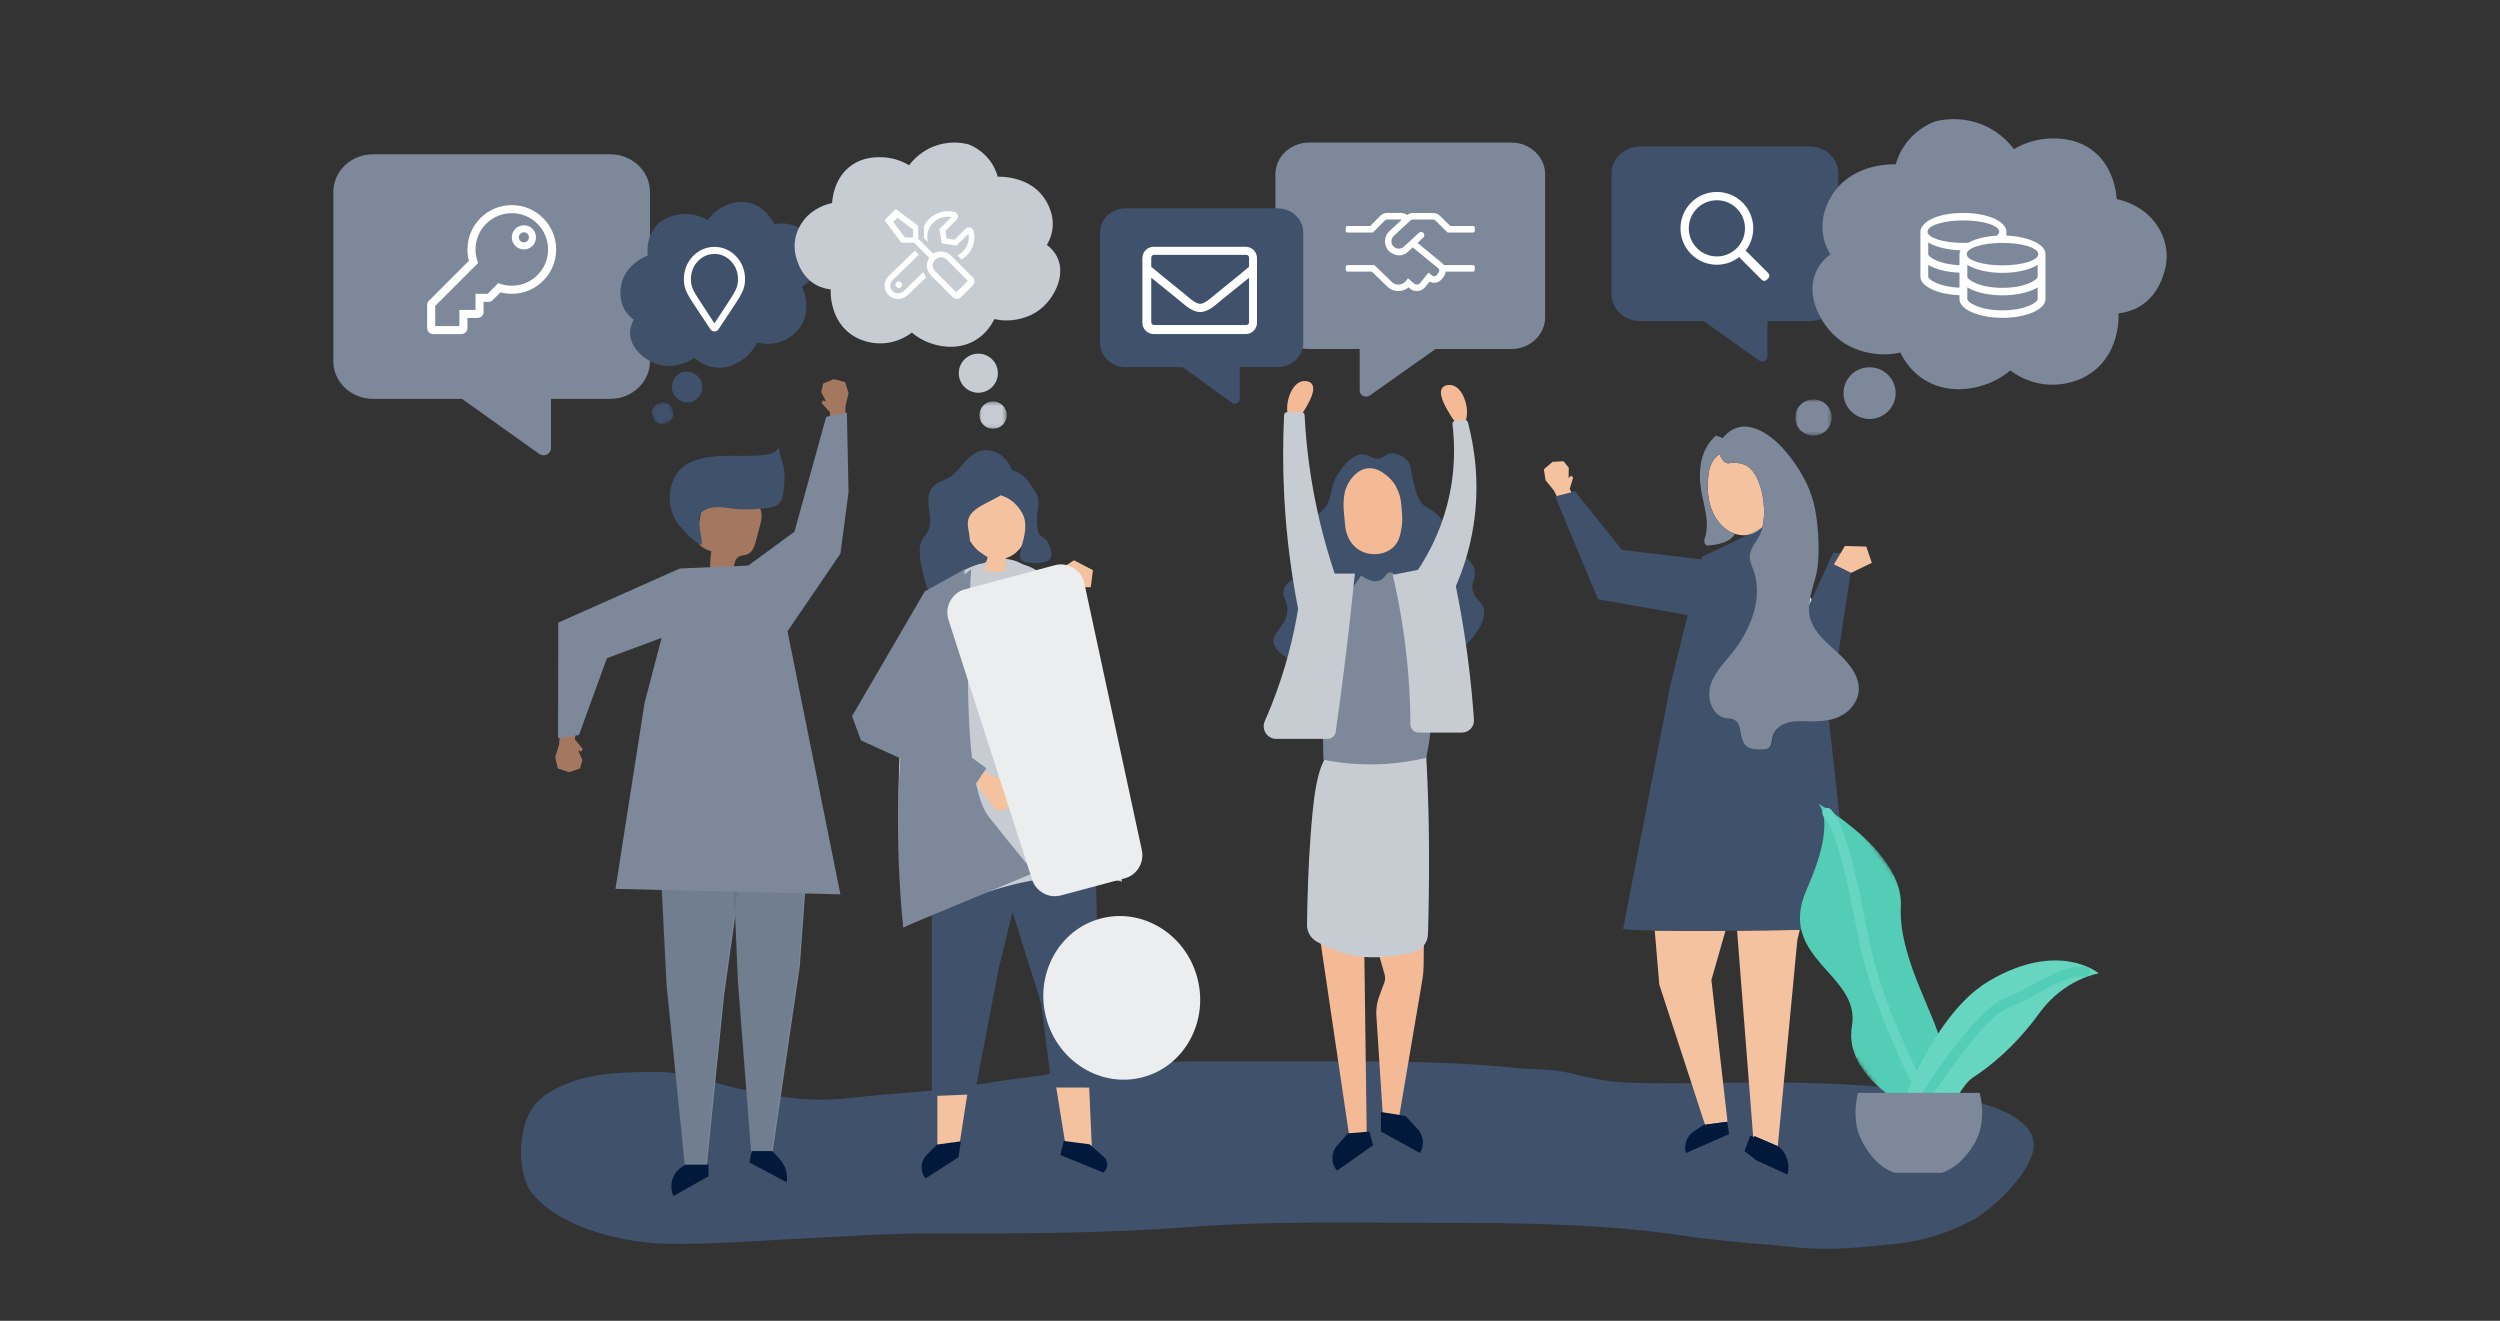 <?xml version="1.0" encoding="UTF-8"?>
<svg xmlns="http://www.w3.org/2000/svg" xmlns:xlink="http://www.w3.org/1999/xlink" fill="none" height="317" viewBox="0 0 600 317" width="600">
  <rect x="0" y="0" width="600" height="317" fill="#333333" stroke="none"/>
  <mask id="a" height="87" maskUnits="userSpaceOnUse" width="75" x="413" y="189">
    <path clip-rule="evenodd" d="m413.022 209.751 27.256-19.803 47.668 65.609-27.256 19.803z" fill="#fff" fill-rule="evenodd"></path>
  </mask>
  <mask id="b" height="8" maskUnits="userSpaceOnUse" width="8" x="155" y="95">
    <path clip-rule="evenodd" d="m160.376 95.786-4.695 1.993 2.025 4.768 4.695-1.993z" fill="#fff" fill-rule="evenodd"></path>
  </mask>
  <mask id="c" height="7" maskUnits="userSpaceOnUse" width="7" x="235" y="96">
    <path clip-rule="evenodd" d="m235.048 96.337h6.568v6.568h-6.568z" fill="#fff" fill-rule="evenodd"></path>
  </mask>
  <mask id="d" height="10" maskUnits="userSpaceOnUse" width="10" x="430" y="95">
    <path clip-rule="evenodd" d="m439.609 95.862h-8.756v8.686h8.756z" fill="#fff" fill-rule="evenodd"></path>
  </mask>
  <g clip-rule="evenodd" fill-rule="evenodd">
    <path d="m291.6 254.689c-10.633.036-21.265.325-31.879 1.657-4.001.502-7.92 1.608-11.931 2.053-8.011.89-15.879 2.551-23.92 3.317-6.475.617-12.976.981-19.432 1.764-6.053.734-12.754.564-18.76-.648-4.446-.898-8.913-1.403-13.284-2.845-4.891-1.612-10.204-2.765-15.299-2.724-7.267.059-14.342.066-21.296 2.914-2.44.999-5.429 2.643-7.282 4.74-4.243 4.802-4.817 16.785-.581 21.766 7.136 8.382 22.366 11.671 32.369 11.826 10.96.171 21.608-.748 32.585-1.288 10.2-.502 20.374-1.216 30.591-1.19 20.866.051 41.735 0 62.564-1.574 19.569-1.477 39.187-.97 58.799-.97 20.111 0 40.087.178 60.052 3.195 8.7 1.314 17.563 1.775 26.306 2.695 7.83.825 15.355-.016 23.154-.778 6.549-.64 13.055-2.539 19.004-5.747 4.71-2.541 13.106-10.432 14.55-16.496 4.049-16.998-57.061-16.59-66.444-16.551-10.496.043-21.076.432-31.564-.02-4.411-.189-8.758-1.163-13.064-2.229-4.289-1.062-8.61-.792-12.96-1.238-18.137-1.862-36.314-1.59-54.509-1.59-5.921 0-11.845-.058-17.769-.039z" fill="#40516c"></path>
    <path d="m224.965 262.752v13.81h5.027l2.404-15.536z" fill="#f4c29f"></path>
    <path d="m253.336 260.006 2.774 17.233 6.007-.248-.773-17.315z" fill="#f4c29f"></path>
    <path d="m223.615 211.72v43.816 7.517l10.296-.429 5.791-30.285 6.879-28.052z" fill="#40516c"></path>
    <path d="m262.844 202.936 1.299 58.091-11.723-.033-2.549-20.205-10.72-34.239z" fill="#40516c"></path>
    <path d="m232.508 136.112c-4.188 1.629-7.476 8.939-9.361 13.235-4.866 11.088-6.991 22.642-7.376 34.896-.209 6.598-.131 13.207.078 19.81.058 1.824 1.64 18.154.832 18.545 8.295-4.001 16.73-7.78 25.561-10.064 8.831-2.283 18.121-3.034 27.041-.954-2.712-20.729-6.644-41.821-12.315-61.851-.678-2.396-1.131-4.949-2.137-7.22-1.158-2.614-2.895-3.387-5.091-4.932-.752-.53-1.509-1.062-2.336-1.432-4.358-1.946-10.22-1.768-14.631-.133-.089.032-.177.066-.265.1z" fill="#c7ccd3"></path>
    <path d="m263.988 201.986c-11.044 1.686-29.423 2.974-40.467 4.66-.595-19.967 1.371-43.025 6.189-62.347.874-3.505 2.165-7.289 5.227-9.073 3.282-1.913 10.241-1.653 12.243 2.062 2.93 5.436 3.508 14.089 4.815 20.137 2.958 13.687 10.161 30.675 11.993 44.561z" fill="#c7ccd3"></path>
    <path d="m246.412 121.043c-1.641-8.127-11.802-6.597-14.642.034-1.87 4.367.845 10.771 5.242 12.628-.269 1.11-.491 2.233-.664 3.362l3.736.209c.385.022.838.014 1.068-.296.139-.187.155-.436.165-.669.034-.788.067-1.575.101-2.362.094-.029.189-.058.284-.09 2.358-.806 4.046-3.017 4.726-5.414s.476-4.96-.016-7.402z" fill="#f4c29f"></path>
    <path d="m245.39 123.266c1.286 2.447.49 5.412-.219 7.951-.628 2.251-.741 3.683 1.818 3.844 1.441.09 4.004.28 5.049-.983.79-.958-.136-3.361-.747-4.276-.466-.699-1.436-.934-1.884-1.645-.184-.293-.261-.64-.322-.981-.248-1.392-.284-2.823-.106-4.226.121-.953.339-1.905.266-2.863-.106-1.388-1.336-2.826-2.05-4-1.331-2.186-5.14-4.787-7.599-2.497-.559.521-.809 1.288-1.002 2.028-.115.443-.218.901-.15 1.352.273 1.801 1.964 1.836 3.237 2.505 1.57.827 2.888 2.228 3.709 3.791z" fill="#40516c"></path>
    <path d="m232.283 126.018c.105 1.289.468 2.483.48 3.777.017 1.716 4.254 3.543 4.121 4.104-.083.351-.129.551-.235 1.032-1.213.674-1.599-.466-9.7 4.34-.336.199-3.679 2.389-4.04 2.243-.773-.31-1.956-6.362-2.044-7.19-.175-1.631-.327-3.382.472-4.814.37-.664.924-1.212 1.293-1.877 1.771-3.2-1.231-7.817 1.102-10.633 1.04-1.257 2.789-1.624 4.176-2.484 2.419-1.498 3.684-4.466 6.195-5.805 4.742-2.528 10.61 2.798 8.365 7.759-1.83 4.046-10.61 4.356-10.185 9.548z" fill="#40516c"></path>
    <path d="m237.27 195.965c7.699 9.776 10.993 13.459 10.993 13.459l-31.487 13.109s-7.976-68.324 16.309-85.923c0 0-3.514 49.579 4.185 59.355z" fill="#7d899a"></path>
    <path d="m420.904 274.663.302.041-.198-2.051 5.657 2.423 4.705-49.554.58-2.341c-4.447.065-9.731.132-15.056.173z" fill="#f4c29f"></path>
    <path d="m421.205 274.703 5.425.737.035-.365-5.657-2.424z" fill="#02193c"></path>
    <path d="m397.137 223.329 1.094 12.97 10.972 33.63 5.362-.712.087.657.03-.004-3.95-34.657 3.382-11.839c-6.222.038-12.308.037-16.977-.045z" fill="#f4c29f"></path>
    <path d="m409.203 269.927.21.642 5.239-.696-.088-.658z" fill="#02193c"></path>
    <path d="m434.319 147.909c.689 3.245 3.258 5.626 5.766 7.879-1.851-4.746-3.771-8.928-5.617-12.54-.332 1.552-.48 3.102-.149 4.661z" fill="#e0e0e0"></path>
    <path d="m442.092 171.725c-2.065 1.1-4.46 1.445-6.801 1.442-1.874-.004-3.775-.215-5.605.184-1.831.4-3.644 1.587-4.107 3.396-.255.998-.172 2.252-1.038 2.815-.407.264-.92.286-1.405.3-1.483.042-3.167.004-4.163-1.092-1.541-1.694-.641-5.095-2.724-6.058-.61-.283-1.314-.239-1.977-.351-2.818-.475-4.197-3.649-3.926-6.564.057-.604.182-1.197.382-1.752 1.164-3.234 3.862-5.635 5.905-8.403 3.988-5.406 6.685-12.629 4.233-19.026-.231-.602-.49-1.206-.651-1.827-.089-.342-.148-.689-.155-1.043-.036-1.908 1.39-3.478 2.311-5.152.086-.156.168-.32.244-.493.186-.422.342-.893.47-1.398l-.402.19c-.913.775-1.976 1.309-3.153 1.497l-11.05 5.244-4.433 17.97-3.04 12.325-.044.182-11.429 58.875c1.362.173 4.091.281 7.633.344 4.687.082 10.798.083 17.045.045.929-.006 1.861-.012 2.791-.02 5.346-.042 10.651-.108 15.115-.173 6.845-.1 12.185.193 12.185.193s-1.117-12.229-5.397-51.014c-.239-2.168.159 1.234 0-.636-1.738-20.422-3.078-11.167 2.78-4.618.804.898 2.869 4.544 2.61 2.962-.641.662-1.393 1.225-2.204 1.656z" fill="#40516c"></path>
    <path d="m419.411 128.389c1.173-.188 2.232-.721 3.141-1.496z" fill="#e0ceb4"></path>
    <path d="m419.932 112.308c-1.175-1.036-2.517-1.224-4.015-1.235-.707-.005-.944.177-1.309.113-.164-.028-.353-.107-.624-.275-.536-.334-1.013-1.207-1.265-1.918-1.388.878-2.398 2.464-2.677 4.878-.302 2.626-.297 5.395.602 8.022.9 2.627 2.821 5.097 5.312 6.072.145.057.29.107.433.153 1.068.348 2.081.421 3.022.27l3.141-1.497c.156-.133.308-.273.455-.42 1.032-4.468-.087-11.529-3.075-14.163z" fill="#f4c29f"></path>
    <path d="m378.29 120.19-1.568-2.836.835-2.733-.49-.471-.604.579.042-2.467-1.25-1.564-2.66.144-2.077 1.806.422 2.627 1.998 2.453 1.979 3.975z" fill="#f4c29f"></path>
    <path d="m439.958 132.7 4.893.025-3.977 26.433-21.424 9.537-6.427-12.267 19.398-7.378z" fill="#40516c"></path>
    <path d="m419.867 109.177c.385.195.766.415 1.137.66-.371-.245-.752-.465-1.137-.66zm21.25 47.54c-.34-.309-.685-.618-1.033-.93.229.586.456 1.179.683 1.782.225.601.45 1.212.673 1.832.144.399.283.805.418 1.217-.135-.412-.274-.818-.418-1.217-.223-.62-.448-1.231-.673-1.832-.227-.603-.454-1.196-.683-1.782-2.508-2.253-5.076-4.634-5.765-7.879-.331-1.559-.183-3.11.149-4.662.532-2.494 1.54-4.993 1.803-7.541.45-4.363.095-10.635-.971-14.903-1.139-4.564-3.622-8.694-6.602-12.29-3.614-4.363-10.333-9.247-15.091-3.534-.055.066-.108.133-.159.202-.517-.259-1.058-.469-1.616-.622-3.288 2.768-4.134 7.225-3.789 11.32.346 4.104 2.417 8.752 1.248 12.822-.112.389-.257.778-.254 1.183s.197.842.574.989c.23.089.486.059.729.027 2.012-.259 4.201-.608 5.565-2.108.203-.224.36-.448.484-.672-.143-.047-.287-.097-.432-.153-2.492-.975-4.413-3.445-5.313-6.072-.899-2.627-.905-5.396-.602-8.022.279-2.415 1.289-4.001 2.677-4.879.251.712.73 1.585 1.266 1.918.269.168.459.247.623.276.365.064.602-.119 1.31-.113 1.497.011 2.839.199 4.014 1.234 2.988 2.635 4.106 9.696 3.075 14.164 2.817-2.81 3.947-8.03 2.092-11.931-.105-.222-.217-.438-.336-.651.119.213.231.429.336.651 1.855 3.901.725 9.121-2.092 11.931-.018.078-.037.154-.056.23-.127.505-.282.975-.468 1.398-.076.172-.156.337-.242.493-.918 1.673-2.338 3.244-2.303 5.152.007.354.067.701.155 1.042.16.621.418 1.225.648 1.828 2.443 6.397-.243 13.62-4.216 19.025-2.034 2.769-4.722 5.169-5.881 8.404-.2.555-.324 1.148-.38 1.752-.269 2.915 1.103 6.089 3.91 6.563.66.112 1.362.069 1.97.351 2.074.964 1.177 4.364 2.712 6.059.992 1.096 2.67 1.134 4.146 1.092.484-.014.995-.037 1.399-.301.863-.562.78-1.816 1.035-2.814.461-1.809 2.267-2.997 4.09-3.396 1.824-.4 3.717-.188 5.584-.184 2.332.003 4.716-.343 6.773-1.442.808-.432 1.557-.994 2.195-1.656-.078-.482-.16-.959-.247-1.434.087.475.169.952.247 1.434.988-1.024 1.708-2.286 1.946-3.682.635-3.723-2.114-7.128-4.907-9.669z" fill="#7d899a"></path>
    <path d="m377.988 117.929-4.742 1.208 10.254 24.686 23.095 4.07 3.268-13.457-20.606-2.466z" fill="#40516c"></path>
    <path d="m193.939 204.677-1.989 27.219-6.587 45.064h-5.065l-3.199-41.581-1.417-33.642z" fill="#7d899a"></path>
    <path d="m158.062 198.261 1.925 38.154 4.408 43.801h5.188l4.216-41.499 6.159-43.679z" fill="#7d899a"></path>
    <path d="m193.745 204.015-1.99 27.22-6.587 45.064h-5.064l-3.199-41.582-1.418-33.641z" fill="#40516c" fill-opacity=".2"></path>
    <path d="m157.868 197.598 1.925 38.155 4.407 43.8h5.189l4.216-41.499 6.159-43.679z" fill="#40516c" fill-opacity=".2"></path>
    <path d="m180.384 276.262-.513 2.739 8.956 4.767c.297-2.076-.364-4.175-1.796-5.707l-1.683-1.799z" fill="#02193c"></path>
    <path d="m170.035 279.504v2.805l-8.415 4.742c-1.091-2.456-.3-5.341 1.891-6.897l.915-.65z" fill="#02193c"></path>
    <path d="m175.743 137.087c-1.77-.173-3.539-.345-5.309-.519-.019-1.418.075-2.837.282-4.24-1.475-.516-3.181-1.291-3.44-2.833-.081-.486.002-.982.085-1.467.344-2.006.688-4.013 1.032-6.019.118-.694.245-1.408.622-2.003.661-1.044 1.945-1.502 3.162-1.715 3.105-.543 6.491.126 8.902 2.156.642.541 1.223 1.191 1.506 1.981.437 1.217.113 2.561-.214 3.812-.302 1.155-.603 2.311-.905 3.466-.346 1.329-.848 2.84-2.128 3.34-.679.265-1.481.188-2.096.581-1.084.691-.936 2.304-1.499 3.46z" fill="#a3785f"></path>
    <path d="m440.134 135.439 2.651-4.41 5.124.143 1.327 3.896-4.958 2.419z" fill="#f4c29f"></path>
    <path d="m188.17 116.575c.156-1.64.239-2.992-.101-4.597-.199-.941-1.401-3.901-1.035-4.736-.684 1.449-2.528 1.848-4.123 2.008-5.973.596-12.639-.881-18.131 2.185-1.003.56-1.802 1.433-2.425 2.398-2.159 3.343-2.164 7.948-.015 11.295.483.751 1.06 1.438 1.665 2.093 1.256 1.357 2.756 3.032 4.48 3.533.038-1.541-1.372-6.399-.19-7.664 1.66-1.775 4.678-1.429 6.835-1.122 2.769.394 5.46.369 8.256.043.899-.104 1.812-.213 2.648-.562 1.999-.835 1.929-2.692 2.108-4.589.009-.091.019-.187.028-.285z" fill="#40516c"></path>
    <path d="m138.348 174.126-.379 3.337 1.881 2.287-.283.645-.807-.316 1.017 2.346-.578 1.993-2.605.916-2.705-.908-.635-2.683.943-3.14.32-4.59z" fill="#a3785f"></path>
    <path d="m138.953 176.41-5.02.719.047-27.701 29.194-12.999-.135 15.074-17.375 6.45z" fill="#7d899a"></path>
    <path d="m199.035 102.278.172-3.353-2.018-2.167.242-.661.826.265-1.161-2.278.454-2.025 2.544-1.075 2.756.74.799 2.639-.746 3.192-.037 4.601z" fill="#a3785f"></path>
    <path d="m198.29 100.036 4.966-1.028.393 19.102-1.951 14.763-12.697 18.633-10.395-15.039 12.069-8.869z" fill="#7d899a"></path>
    <path d="m179.947 135.721-16.774.711-8.467 32.224-6.991 44.672 53.983 1.313-12.697-63.135z" fill="#7d899a"></path>
    <path d="m231.52 136.61-9.571 5.314-17.46 29.959 2.156 5.82 26.513 12.069 3.581-5.389-19.306-14.031 13.57-18.945z" fill="#7d899a"></path>
    <path d="m236.169 185.239 5.396 2.376.862 6.251-3.233.862-4.923-6.633z" fill="#f4c29f"></path>
    <path d="m253.445 137.272 4.316-2.801 4.543 2.374-.515 4.084h-5.517z" fill="#f4c29f"></path>
    <path d="m224.891 274.692-2.469 2.47c-1.536 1.535-1.661 3.984-.29 5.668l7.932-5.12.512-3.793z" fill="#02193c"></path>
    <path d="m255.318 273.831 6.195.807 3.392 2.987c1.156 1.019 1.115 2.833-.086 3.798l-10.32-4.221z" fill="#02193c"></path>
    <path d="m420.085 272.51-1.407 3.753 2.895 2.261 7.425 3.368c.653-2.42-.124-5.001-2.006-6.658l-.04-.035-.287-.123-.035.365z" fill="#02193c"></path>
  </g>
  <path d="m362.74 34.215h-48.55c-4.463 0-8.092 3.418-8.092 7.622v34.3c0 4.204 3.629 7.622 8.092 7.622h12.137v10.004c0 1.167 1.416 1.846 2.415 1.155l15.792-11.159h18.206c4.463 0 8.092-3.418 8.092-7.622v-34.3c0-4.204-3.629-7.622-8.092-7.622z" fill="#7d899a"></path>
  <path clip-rule="evenodd" d="m409.203 269.927-.337.045-2.359 1.577c-1.692 1.131-2.461 3.225-1.901 5.182l10.355-4.529-.309-2.329-5.239.696z" fill="#02193c" fill-rule="evenodd"></path>
  <path d="m270.098 50h36.589c3.363 0 6.098 2.629 6.098 5.863v26.384c0 3.234-2.735 5.863-6.098 5.863h-9.148v7.695c0 .898-1.067 1.42-1.819.889l-11.901-8.584h-13.721c-3.363 0-6.098-2.629-6.098-5.863v-26.384c0-3.234 2.735-5.863 6.098-5.863z" fill="#40516c"></path>
  <path clip-rule="evenodd" d="m298.976 59.38h-22.106c-1.408 0-2.55 1.156-2.55 2.58v15.48c0 1.424 1.142 2.58 2.55 2.58h22.106c1.408 0 2.551-1.156 2.551-2.58v-15.48c0-1.424-1.143-2.58-2.551-2.58zm-21.978 1.626h22.079c.467 0 .849.388.849.861v2.229c-1.162.996-2.823 2.369-7.993 6.53-.155.125-.336.28-.536.451-.956.819-2.341 2.006-3.359 1.988-1.025.018-2.425-1.183-3.379-2.003h-.001c-.192-.165-.367-.315-.516-.436-5.17-4.161-6.831-5.534-7.993-6.53v-2.229c0-.474.382-.861.849-.861zm-.849 16.303c0 .471.382.856.849.856h22.079c.467 0 .849-.385.849-.856v-10.971c-1.21 1.001-3.121 2.547-6.937 5.603-.166.134-.35.291-.549.46-1.134.967-2.759 2.352-4.402 2.339-1.654.009-3.292-1.389-4.414-2.347-.196-.168-.376-.322-.538-.452-3.816-3.056-5.727-4.602-6.937-5.603z" fill="#fff" fill-rule="evenodd"></path>
  <path d="m299.926 64.096.098.114.052-.045v-.069zm-7.993 6.53.094.117zm-.536.451-.097-.114zm-3.359 1.988.002-.15-.005 0zm-3.379-2.003-.101.112.003.002zm-.001 0 .101-.112-.003-.002zm-.516-.436.094-.117v-0zm-7.993-6.53h-.15v.069l.052.045zm23.777 2.242h.15v-.319l-.245.203zm-6.937 5.603-.093-.117-.001 0zm-.549.46.098.114zm-4.402 2.339.001-.15h-.002zm-4.414-2.347-.097.114zm-.538-.452.094-.117-.001-0zm-6.937-5.603.095-.116-.245-.203v.319zm.721-6.808h22.106v-.3h-22.106zm-2.4 2.43c0-1.343 1.077-2.43 2.4-2.43v-.3c-1.492 0-2.7 1.224-2.7 2.73zm0 15.48v-15.48h-.3v15.48zm2.4 2.43c-1.323 0-2.4-1.087-2.4-2.43h-.3c0 1.506 1.208 2.73 2.7 2.73zm22.106 0h-22.106v.3h22.106zm2.401-2.43c0 1.343-1.077 2.43-2.401 2.43v.3c1.493 0 2.701-1.224 2.701-2.73zm0-15.48v15.48h.3v-15.48zm-2.401-2.43c1.324 0 2.401 1.087 2.401 2.43h.3c0-1.506-1.208-2.73-2.701-2.73zm.101 1.326h-22.079v.3h22.079zm.999 1.011c0-.555-.447-1.011-.999-1.011v.3c.382 0 .699.318.699.711zm0 2.229v-2.229h-.3v2.229zm-8.049 6.647c5.17-4.161 6.832-5.535 7.997-6.533l-.195-.228c-1.161.994-2.82 2.366-7.99 6.527zm-.532.448c.2-.172.379-.325.532-.448l-.188-.234c-.157.127-.34.283-.539.454zm-3.46 2.024c.559.01 1.194-.307 1.789-.705.602-.403 1.194-.91 1.671-1.319l-.195-.228c-.479.411-1.058.906-1.643 1.297-.59.395-1.158.663-1.617.655zm-3.474-2.039c.476.409 1.071.92 1.677 1.326.6.402 1.24.723 1.802.713l-.005-.3c-.462.008-1.034-.263-1.63-.662-.588-.395-1.17-.894-1.649-1.304zm-.003-.002.201-.223zm-.511-.431c.148.119.321.268.514.433l.195-.228c-.192-.165-.368-.316-.52-.439zm-7.996-6.533c1.165.998 2.827 2.372 7.997 6.533l.188-.234c-5.17-4.162-6.829-5.533-7.99-6.527zm-.052-2.343v2.229h.3v-2.229zm.999-1.011c-.552 0-.999.457-.999 1.011h.3c0-.393.317-.711.699-.711zm0 17.16c-.383 0-.699-.317-.699-.706h-.3c0 .553.448 1.006.999 1.006zm22.079 0h-22.079v.3h22.079zm.699-.706c0 .389-.316.706-.699.706v.3c.551 0 .999-.454.999-1.006zm0-10.971v10.971h.3v-10.971zm-6.693 5.72c3.816-3.056 5.728-4.603 6.939-5.605l-.191-.231c-1.209 1-3.119 2.546-6.935 5.602zm-.545.458c.199-.17.381-.325.546-.458l-.189-.234c-.168.136-.353.294-.552.463zm-4.502 2.374c.863.007 1.709-.352 2.473-.824.764-.472 1.463-1.068 2.029-1.551l-.195-.228c-.568.485-1.25 1.065-1.992 1.524-.743.459-1.531.786-2.312.779zm-4.509-2.383c.56.478 1.258 1.074 2.026 1.549.766.474 1.618.838 2.485.833l-.001-.3c-.786.004-1.58-.327-2.326-.788-.746-.461-1.427-1.043-1.989-1.522zm-.536-.45c.161.129.339.282.536.45l.195-.228c-.196-.167-.378-.323-.542-.455zm-6.938-5.604c1.211 1.002 3.123 2.549 6.939 5.605l.187-.234c-3.816-3.056-5.726-4.602-6.935-5.602zm.246 10.855v-10.971h-.3v10.971z" fill="#fff"></path>
  <path clip-rule="evenodd" d="m247.699 211.083-20.058-62.322c-1.011-3.142.793-6.485 3.956-7.332l21.56-5.777c3.164-.848 6.398 1.145 7.093 4.371l13.789 64.002c.648 3.006-1.158 5.985-4.106 6.775l-15.29 4.097c-2.948.79-6.002-.888-6.944-3.814zm26.62 47.436c9.993-2.677 15.836-13.393 13.025-23.886-2.812-10.493-13.23-16.852-23.223-14.174-9.994 2.678-15.837 13.393-13.025 23.887 2.811 10.493 13.229 16.851 23.223 14.173z" fill="#ecedef" fill-rule="evenodd"></path>
  <path clip-rule="evenodd" d="m331.383 109.962c-1.709.472-2.68-.798-4.239-.908-2.765-.196-5.156 3.411-5.905 4.541-2.531 3.821-1.072 5.639-3.482 8.478-2.276 2.683-4.162 1.748-5.299 3.937-1.792 3.452 2.46 6.617.757 10.294-1.308 2.827-4.578 2.595-5.147 5.451-.363 1.818.894 2.259.908 4.542.024 3.773-3.391 5.132-3.331 7.569.09 3.595 7.647 6.128 9.69 6.813 14.028 4.702 26.663.168 32.095-2.725 1.406-.749 4.527-2.558 6.813-6.056 1.016-1.554 2.431-3.719 1.817-5.904-.52-1.85-2.009-1.986-2.574-4.088-.543-2.021.63-2.661.455-4.693-.239-2.76-2.51-2.835-5.3-7.115-2.3-3.53-1.62-4.806-3.936-6.813-1.657-1.438-2.462-1.18-3.633-2.726-.984-1.298-1.312-2.682-1.968-5.45-.71-2.992-.468-3.457-1.211-4.39-1.036-1.3-2.957-2.22-4.542-1.816-.979.249-.959.78-1.968 1.059z" fill="#40516c" fill-rule="evenodd"></path>
  <path clip-rule="evenodd" d="m328.021 218.947c1.428 4.97 2.855 9.941 4.284 14.911.187.654.161 1.35-.077 1.987-.407 1.094-.814 2.19-1.222 3.285-.55 1.48-.782 3.058-.68 4.632.534 8.24 1.068 16.48 1.602 24.719 1.286-.151 2.574-.303 3.861-.454 1.864-10.998 3.73-21.996 5.596-32.995.175-1.031.268-2.075.28-3.122.055-4.97.109-9.94.164-14.911-4.603.649-9.206 1.299-13.808 1.948z" fill="#f3ba95" fill-rule="evenodd"></path>
  <path clip-rule="evenodd" d="m316.395 222.448c2.512 17.001 5.025 34.003 7.538 51.004 1.363-.151 2.725-.303 4.088-.454-.242-18.364-.484-36.728-.726-55.092-.282-1.058-1.295-4.445-3.33-4.845-2.339-.459-5.783 3.071-7.57 9.387z" fill="#f3ba95" fill-rule="evenodd"></path>
  <path clip-rule="evenodd" d="m321.242 178.155c-.553.451-.914.83-1.214 1.146-3.341 3.53-4.49 7.888-5.45 20.742-.319 4.273-.493 7.824-.605 10.597-.181 4.45-.257 8.305-.287 11.343-.017 1.662.877 3.203 2.33 4.01 3.047 1.695 5.742 2.603 7.645 3.117 3.687.996 9.599.852 15.427-.513 2.074-.485 3.563-2.3 3.627-4.428.038-1.269.077-2.709.113-4.283.294-13.185.058-22.957 0-25.207-.102-3.906-.284-8.97-.63-14.916-.037-.634-.556-1.128-1.191-1.144-7.161-.171-14.555-4.706-19.765-.464z" fill="#c7ccd3" fill-rule="evenodd"></path>
  <path clip-rule="evenodd" d="m347.784 99.114c-.826-1.384-2.798-4.692-1.565-6.107.538-.616 1.547-.715 2.271-.555 3.03.672 4.48 6.652 3.028 8.982-.296.476-.573.575-.706.606-1.13.258-2.503-2.046-3.028-2.927z" fill="#f3ba95" fill-rule="evenodd"></path>
  <path clip-rule="evenodd" d="m313.214 98.175c.826-1.384 2.798-4.692 1.565-6.107-.538-.616-1.547-.715-2.272-.555-3.029.672-4.479 6.652-3.027 8.982.296.477.573.576.706.606 1.13.258 2.503-2.045 3.028-2.926z" fill="#f3ba95" fill-rule="evenodd"></path>
  <path clip-rule="evenodd" d="m333.502 137.366c-.896.114-1.095 1.466-2.422 1.969-1.401.529-3.049-.271-4.391-1.212-7.514 10.482-9.122 18.013-9.234 22.861-.025 1.07-.014 3.643 0 7.115.024 6.005.094 10.921.151 14.231 3.684.74 8.486 1.331 14.08 1.06 4.081-.198 7.653-.809 10.597-1.514 1.218-5.612 2.015-12.914.908-21.195-.69-5.165-2.277-9.247-5.45-17.41-.369-.951-2.423-6.135-4.239-5.905l34.164-24.997z" fill="#7d899a" fill-rule="evenodd"></path>
  <path clip-rule="evenodd" d="m328.355 112.386c-2.757.239-4.32 2.857-4.694 3.482-1.108 1.857-1.169 3.809-1.21 5.148-.023.72.035 1.388.151 2.725.19 2.195.28 3.293.605 4.239.269.782.828 2.402 2.423 3.633 2.006 1.548 4.271 1.414 4.844 1.363.631-.057 2.458-.249 3.936-1.666 1.396-1.337 1.68-2.999 1.969-4.692.288-1.69.156-3.028 0-4.694-.149-1.58-.226-2.401-.606-3.482-.272-.776-.978-2.707-2.876-4.239-.908-.733-2.473-1.996-4.542-1.817z" fill="#f3ba95" fill-rule="evenodd"></path>
  <path clip-rule="evenodd" d="m308.939 98.91c-.403 0-.736.316-.756.718-.293 5.99-.334 12.541.037 19.569.528 10.031 1.789 19.072 3.33 26.948-1.119 6.82-3.045 14.658-6.359 23.012-.534 1.349-1.085 2.659-1.646 3.927-.884 2.001.583 4.248 2.77 4.248h12.307c.981 0 1.812-.72 1.948-1.691.654-4.628 1.281-9.312 1.881-14.054 1.024-8.111 1.929-16.087 2.725-23.92h-4.845c-1.316-3.905-2.557-8.15-3.633-12.717-2.193-9.301-3.216-17.863-3.598-25.32-.021-.403-.353-.719-.757-.719z" fill="#c7ccd3" fill-rule="evenodd"></path>
  <path clip-rule="evenodd" d="m334.259 137.973c1.654 7.071 3.052 15.184 3.754 24.196.32 4.089.468 7.996.487 11.699.005 1.08.887 1.952 1.967 1.952h6.206 4.205c1.668 0 2.985-1.412 2.871-3.076-.56-8.167-1.561-16.754-3.139-25.688-.381-2.154-.785-4.274-1.211-6.359 1.635-3.756 3.317-8.656 4.238-14.533 1.645-10.484.125-19.28-1.348-24.824-.094-.354-.429-.588-.794-.559-.738.062-1.476.124-2.214.185-.428.036-.741.419-.689.845.552 4.474.818 11.438-1.313 19.508-1.813 6.864-4.711 12.065-6.964 15.442-2.019.404-4.038.807-6.056 1.212z" fill="#c7ccd3" fill-rule="evenodd"></path>
  <path clip-rule="evenodd" d="m323.468 272.005-2.587 2.984c-1.484 1.712-1.485 4.255 0 5.967l8.671-6.098-.911-3.283z" fill="#02193c" fill-rule="evenodd"></path>
  <path clip-rule="evenodd" d="m331.429 266.884 5.91.948 2.886 3.128c1.458 1.58 1.697 3.934.585 5.775l-9.381-5.16z" fill="#02193c" fill-rule="evenodd"></path>
  <g mask="url(#a)">
    <path clip-rule="evenodd" d="m459.879 266.782s-17.598-7.899-15.414-20.528c2.186-12.629-18.321-16.087-10.816-32.897s2.661-20.526 2.661-20.526 20.588 11.516 19.892 24.681c-.697 13.165 9.999 28.632 9.807 34.702-.192 6.071 2.823 17.231 2.823 17.231z" fill="#53cdb5" fill-rule="evenodd"></path>
  </g>
  <path d="m460.523 260.682s-9.819-18.609-13.105-34.736c-1.882-9.232-4.973-26.903-8.885-30.862" stroke="#66d6c0" stroke-linecap="round" stroke-linejoin="round" stroke-width="2.377"></path>
  <path clip-rule="evenodd" d="m451.688 279.01s8.881-33.689 25.681-43.58c16.8-9.892 26.342-1.822 26.342-1.822s-8.238 1.243-14.253 9.517c-6.014 8.274-11.902 12.826-16.036 15.541-4.135 2.715-9.647 17.538-9.647 17.538z" fill="#66d6c0" fill-rule="evenodd"></path>
  <path d="m462.744 262.281s12.197-19.063 18.89-21.596c6.692-2.534 13.086-8.015 18.784-7.528" stroke="#53cdb5" stroke-linecap="round" stroke-linejoin="round" stroke-width="2.377"></path>
  <path clip-rule="evenodd" d="m454.752 281.476h11.267c4.274-1.354 7.439-5.841 8.602-8.567 2.135-5.007.497-10.628.497-10.628h-29.191s-1.638 5.621.497 10.628c1.163 2.726 4.054 7.213 8.328 8.567z" fill="#7d899a" fill-rule="evenodd"></path>
  <path d="m89.499 37.031h56.994c5.239 0 9.498 4.049 9.498 9.029v40.632c0 4.98-4.259 9.029-9.498 9.029h-14.249v11.851c0 1.383-1.662 2.187-2.835 1.369l-18.537-13.22h-21.373c-5.239 0-9.499-4.049-9.499-9.029v-40.632c0-4.98 4.26-9.029 9.499-9.029z" fill="#7d899a"></path>
  <path clip-rule="evenodd" d="m112.191 59.868c0-5.879 4.766-10.642 10.642-10.642 5.879 0 10.642 4.766 10.642 10.642 0 5.879-4.765 10.642-10.642 10.642-.925 0-1.835-.118-2.718-.351l-1.86 1.861c-.272.272-.641.425-1.026.425h-1.168v2.419c0 .801-.65 1.451-1.451 1.451h-2.419v2.419c0 .801-.65 1.451-1.451 1.451h-6.773c-.801 0-1.451-.65-1.451-1.451v-5.521c0-.385.153-.754.425-1.026l9.6-9.6c-.233-.882-.35-1.792-.35-2.718zm19.35-0c0-4.809-3.899-8.707-8.708-8.707s-8.707 3.898-8.707 8.707c0 1.147.222 2.242.625 3.245l-10.3 10.3v4.837h5.805v-3.87h3.87v-3.87h2.902l2.56-2.56c1.003.403 2.098.625 3.245.625 4.809 0 8.708-3.898 8.708-8.707zm-5.805-4.114c.666 0 1.209.543 1.209 1.209s-.543 1.209-1.209 1.209c-.667 0-1.21-.543-1.21-1.209s.543-1.209 1.21-1.209zm-2.903 1.21c0-1.603 1.3-2.902 2.903-2.902s2.902 1.299 2.902 2.902-1.299 2.902-2.902 2.902-2.903-1.3-2.903-2.902z" fill="#fff" fill-rule="evenodd"></path>
  <path clip-rule="evenodd" d="m149.133 68.153c-.134.597-.81 3.603.925 6.407.661 1.069 1.463 1.77 2.034 2.189-.389.687-.875 1.786-.874 3.146.004 3.59 3.399 6.532 6.501 7.509 3.241 1.021 6.15-.105 6.982-.466.814-.353 1.448-.759 1.889-1.08.787.7 2.508 2.016 4.99 2.323 4.099.506 7.05-2.138 7.687-2.708 1.297-1.162 2.053-2.419 2.477-3.272.811.217 3.418.802 6.297-.453.89-.388 3.488-1.685 4.784-4.668 1.056-2.429.683-4.676.511-5.628-.206-1.144-.566-2.057-.864-2.686.58-.322 1.463-.911 2.224-1.915 1.646-2.173 1.47-4.639 1.412-5.457-.049-.693-.186-2.331-1.296-4.029-.206-.316-1.084-1.609-2.751-2.579-2.649-1.54-5.356-1.136-6.212-.971-.258-.53-2.226-4.42-6.354-5.212-2.398-.46-4.39.343-5.229.693-2.448 1.023-3.848 2.735-4.431 3.546-.803-.478-3.198-1.762-6.411-1.442-2.696.269-4.548 1.527-5.315 2.117-.602.596-1.746 1.892-2.344 3.909-.488 1.646-.402 3.062-.291 3.87-.435.164-5.265 2.066-6.341 6.854z" fill="#40516c" fill-rule="evenodd"></path>
  <path clip-rule="evenodd" d="m166.347 96.286c1.852-.786 2.706-2.949 1.908-4.83-.799-1.881-2.948-2.769-4.8-1.983-1.852.786-2.706 2.948-1.908 4.83.799 1.881 2.948 2.769 4.8 1.983z" fill="#40516c" fill-rule="evenodd"></path>
  <g mask="url(#b)">
    <path clip-rule="evenodd" d="m160.053 101.551c1.297-.551 1.895-2.064 1.336-3.381-.559-1.317-2.063-1.938-3.36-1.388-1.297.55-1.894 2.064-1.335 3.381.558 1.317 2.063 1.938 3.359 1.388z" fill="#40516c" fill-rule="evenodd"></path>
  </g>
  <path clip-rule="evenodd" d="m164.435 66.937c0-4.08 3.15-7.388 7.036-7.388s7.037 3.308 7.037 7.388c0 2.447-.668 3.446-3.859 8.22-.693 1.036-1.505 2.251-2.455 3.696-.349.53-1.096.53-1.446 0-.949-1.446-1.761-2.66-2.454-3.696-3.192-4.774-3.859-5.772-3.859-8.22zm4.719 7.681c.653.991 1.419 2.154 2.317 3.538.899-1.384 1.665-2.547 2.317-3.537 3.111-4.723 3.637-5.522 3.637-7.635 0-1.694-.619-3.286-1.744-4.483-1.124-1.198-2.619-1.857-4.21-1.857-1.59 0-3.085.659-4.21 1.857-1.124 1.198-1.743 2.79-1.743 4.483 0 2.113.526 2.912 3.636 7.635z" fill="#fff" fill-rule="evenodd"></path>
  <path d="m174.649 75.157-.25-.167zm-2.455 3.696.251.165v-0zm-1.446 0-.251.165.001 0zm-2.454-3.696-.249.167zm3.177 2.999-.251.163.251.388.252-.388zm-2.317-3.538-.25.165zm4.634 0-.25-.165zm1.893-12.118-.218.205zm-8.42 0-.218-.205zm4.21-3.251c-4.065 0-7.336 3.456-7.336 7.688h.6c0-3.929 3.03-7.088 6.736-7.088zm7.337 7.688c0-4.232-3.271-7.688-7.337-7.688v.6c3.707 0 6.737 3.159 6.737 7.088zm-3.91 8.386c1.59-2.378 2.569-3.842 3.146-5.017.588-1.198.764-2.105.764-3.37h-.6c0 1.183-.159 1.998-.702 3.105-.555 1.13-1.505 2.552-3.107 4.948zm-2.453 3.694c.949-1.444 1.76-2.658 2.453-3.694l-.499-.333c-.693 1.036-1.505 2.251-2.455 3.698zm-1.947 0c.468.71 1.479.71 1.947 0l-.501-.33c-.231.35-.715.35-.945 0zm-2.453-3.695c.692 1.036 1.504 2.25 2.452 3.694l.502-.33c-.95-1.447-1.763-2.662-2.456-3.698zm-3.91-8.387c0 1.264.175 2.172.763 3.37.577 1.175 1.556 2.638 3.147 5.017l.498-.334c-1.601-2.396-2.551-3.818-3.106-4.948-.543-1.107-.702-1.922-.702-3.105zm7.588 11.055c-.899-1.385-1.666-2.549-2.318-3.539l-.501.33c.652.991 1.418 2.153 2.316 3.536zm1.815-3.539c-.653.991-1.419 2.154-2.318 3.539l.503.327c.898-1.383 1.663-2.545 2.316-3.536zm3.587-7.47c0 1.016-.123 1.697-.621 2.706-.51 1.033-1.405 2.394-2.966 4.764l.501.33c1.55-2.353 2.472-3.753 3.003-4.829.543-1.1.683-1.874.683-2.971zm-1.662-4.278c1.07 1.14 1.662 2.658 1.662 4.278h.6c0-1.767-.646-3.434-1.825-4.689zm-3.992-1.762c1.505 0 2.922.623 3.992 1.762l.437-.411c-1.179-1.256-2.752-1.952-4.429-1.952zm-3.991 1.762c1.07-1.139 2.487-1.762 3.991-1.762v-.6c-1.676 0-3.249.696-4.428 1.952zm-1.662 4.278c0-1.62.592-3.138 1.662-4.278l-.437-.411c-1.179 1.255-1.825 2.921-1.825 4.689zm3.587 7.469c-1.561-2.37-2.456-3.731-2.966-4.764-.498-1.008-.621-1.69-.621-2.706h-.6c0 1.097.14 1.871.683 2.971.53 1.075 1.453 2.475 3.003 4.828z" fill="#fff"></path>
  <path d="m334.518 56.611 4.019-3.721c.146-.132.329-.205.523-.205h4.886c.208 0 .401.083.551.234l2.936 2.886h6.125c.212 0 .387-.176.387-.391v-.781c0-.215-.175-.391-.387-.391h-5.491l-2.477-2.437c-.44-.444-1.02-.689-1.64-.689h-4.885c-.503 0-.973.191-1.369.488-.407-.318-.905-.503-1.418-.503h-3.362c-.614 0-1.204.249-1.644.689l-2.414 2.447h-5.486c-.213 0-.387.176-.387.391v.781c0 .215.174.391.387.391h6.124l2.869-2.896c.145-.147.343-.23.546-.23h3.362c.044.107.015.034.054.142l-2.854 2.642c-1.365 1.265-1.432 3.38-.204 4.732.692.762 2.835 1.919 4.688.205l1.103-1.021 6.076 4.976c.329.269.382.767.111 1.099l-.46.571c-.261.322-.745.396-1.088.112l-.861-.703-2.008 2.491c-.362.454-1.016.498-1.422.166l-1.48-1.275-.503.625c-.808 1.001-2.274 1.157-3.222.386l-4.349-4.205h-6.482c-.213 0-.387.176-.387.391v.781c0 .215.174.391.387.391h5.863l3.943 3.809c1.441 1.177 3.473 1.143 4.885-.01l.349.303c.464.381 1.03.581 1.62.581.774 0 1.505-.342 2.003-.957l1.059-1.314c.794.435 2.076.44 2.903-.586l.459-.571c.3-.371.465-.811.508-1.255h6.594c.212 0 .387-.176.387-.391v-.781c0-.215-.175-.391-.387-.391h-7.024c-.121-.171-.257-.337-.426-.479l-5.897-4.835 1.374-1.275c.314-.293.339-.786.048-1.104-.29-.318-.778-.337-1.093-.049l-3.633 3.36c-.696.64-1.867.586-2.501-.107-.653-.718-.609-1.851.112-2.52z" fill="#fff"></path>
  <path clip-rule="evenodd" d="m250.427 47.273c.459.63 2.772 3.803 2.127 7.934-.246 1.575-.844 2.79-1.309 3.562.806.609 1.935 1.651 2.618 3.238 1.802 4.191-.742 9.306-3.927 11.983-3.328 2.796-7.342 2.924-8.509 2.915-1.143-.009-2.098-.169-2.782-.324-.581 1.206-1.959 3.594-4.746 5.182-4.604 2.622-9.431.998-10.473.648-2.122-.714-3.65-1.806-4.581-2.591-.853.654-3.648 2.629-7.691 2.591-1.25-.012-4.982-.239-8.019-3.077-2.473-2.312-3.161-5.118-3.436-6.315-.332-1.437-.364-2.681-.328-3.562-.85-.088-2.192-.338-3.6-1.133-3.043-1.72-4.076-4.685-4.418-5.668-.29-.833-.952-2.812-.491-5.343.086-.471.476-2.415 1.964-4.372 2.365-3.109 5.776-3.978 6.873-4.21.039-.747.414-6.261 4.909-9.23 2.61-1.724 5.376-1.774 6.546-1.781 3.415-.019 5.936 1.285 7.036 1.943.71-.955 2.903-3.64 6.873-4.858 3.33-1.021 6.158-.47 7.363-.162 1.015.397 3.022 1.343 4.746 3.4 1.406 1.679 2.016 3.374 2.291 4.372.598-.025 7.279-.197 10.964 4.858z" fill="#c7ccd3" fill-rule="evenodd"></path>
  <path clip-rule="evenodd" d="m234.798 94.257c-2.591 0-4.691-2.1-4.691-4.691 0-2.591 2.1-4.691 4.691-4.691 2.59 0 4.69 2.1 4.69 4.691 0 2.591-2.1 4.691-4.69 4.691z" fill="#c7ccd3" fill-rule="evenodd"></path>
  <g mask="url(#c)">
    <path clip-rule="evenodd" d="m238.332 102.905c-1.814 0-3.284-1.47-3.284-3.284 0-1.813 1.47-3.284 3.284-3.284 1.813 0 3.284 1.47 3.284 3.284 0 1.814-1.471 3.284-3.284 3.284z" fill="#c7ccd3" fill-rule="evenodd"></path>
  </g>
  <path clip-rule="evenodd" d="m228.221 61.328 5.243 5.246c.526.527.526 1.378.004 1.909l-2.862 2.861c-.261.265-.607.396-.952.396-.346 0-.691-.135-.953-.396l-5.247-5.246c-1.155-1.155-1.298-2.933-.43-4.243l-3.603-3.603h-3.094l-4.045-5.393 2.697-2.697 5.394 4.045v3.093l3.604 3.603c.56-.375 1.209-.56 1.858-.56.864 0 1.728.329 2.386.986zm-9.098-4.324v-.076-1.855l-3.742-2.805-.994.994 2.805 3.743zm10.387 13.157-5.075-5.079c-.371-.371-.575-.861-.575-1.383s.204-1.016.575-1.383c.371-.371.861-.575 1.383-.575s1.016.204 1.383.575l5.08 5.075zm-13.808-1.053c-.434 0-.789-.355-.789-.789s.355-.789.789-.789c.435 0 .79.355.79.789s-.355.789-.79.789zm8.272-15.655c.954-.938 2.211-1.442 3.522-1.442.29 0 .58.025.87.074l-2.913 2.867.58 3.429 3.493.57 2.912-2.863c.282 1.578-.222 3.173-1.391 4.317-.374.368-.802.661-1.261.888l.992.975c.437-.256.849-.562 1.219-.929 1.589-1.562 2.215-3.776 1.669-5.92-.097-.392-.408-.702-.803-.81-.399-.107-.828 0-1.122.289l-2.686 2.64-1.858-.306-.311-1.826 2.686-2.64c.29-.285.404-.706.294-1.095-.109-.392-.428-.694-.828-.793-2.173-.533-4.425.078-6.018 1.64-.542.533-.963 1.153-1.265 1.818v2.801l.929.913c-.404-1.669.067-3.396 1.29-4.598zm-9.757 16.405c.718.697 1.971.697 2.688 0l4.706-4.572c.16.441.38.865.67 1.251l-4.399 4.269c-.618.605-1.443.936-2.321.936-.877 0-1.702-.332-2.32-.932-1.279-1.247-1.279-3.27 0-4.513l6.313-6.133.977.949-6.314 6.133c-.739.718-.739 1.893 0 2.611z" fill="#fff" fill-rule="evenodd"></path>
  <path d="m393.582 35.155h40.81c3.752 0 6.802 2.892 6.802 6.449v29.023c0 3.557-3.05 6.449-6.802 6.449h-10.202v8.465c0 .988-1.191 1.562-2.03.978l-13.274-9.443h-15.304c-3.752 0-6.802-2.892-6.802-6.449v-29.023c0-3.557 3.05-6.449 6.802-6.449z" fill="#40516c"></path>
  <path clip-rule="evenodd" d="m418.965 60.628 5.2 5.2c.189.189.189.496 0 .685l-.399.399c-.19.19-.496.19-.685 0l-5.2-5.2c-.089-.093-.142-.214-.142-.343v-.411c-1.495 1.379-3.49 2.225-5.687 2.225-4.632 0-8.385-3.753-8.385-8.384s3.753-8.384 8.385-8.384c4.631 0 8.384 3.753 8.384 8.384 0 2.197-.846 4.192-2.229 5.688h.415c.129 0 .25.048.343.141zm-14.008-5.829c0 3.922 3.173 7.095 7.095 7.095s7.094-3.172 7.094-7.095c0-3.922-3.172-7.095-7.094-7.095s-7.095 3.172-7.095 7.095z" fill="#fff" fill-rule="evenodd"></path>
  <path d="m424.165 65.828-.248.247zm-5.2-5.2.247-.247zm4.116 6.284.247-.247zm-5.2-5.2-.253.242.005.005zm-.142-.754h.35v-.799l-.587.541zm.468-.472-.257-.238-.543.588h.8zm6.205 5.094-5.2-5.2-.495.495 5.2 5.2zm0 1.18c.326-.326.326-.854 0-1.18l-.495.495c.053.053.053.138 0 .19zm-.399.399.399-.399-.495-.495-.399.399zm-1.18 0c.326.326.854.326 1.18 0l-.495-.495c-.052.053-.137.053-.19 0zm-5.2-5.2 5.2 5.2.495-.495-5.2-5.2zm-.244-.59c0 .226.093.432.239.585l.505-.484c-.031-.033-.044-.069-.044-.101zm0-.411v.411h.7v-.411zm-5.337 2.575c2.288 0 4.368-.882 5.925-2.318l-.475-.515c-1.434 1.322-3.345 2.132-5.45 2.132zm-8.735-8.735c0 4.825 3.91 8.735 8.735 8.735v-.7c-4.439 0-8.035-3.596-8.035-8.034zm8.735-8.734c-4.825 0-8.735 3.909-8.735 8.734h.7c0-4.438 3.596-8.034 8.035-8.034zm8.734 8.734c0-4.825-3.909-8.734-8.734-8.734v.7c4.438 0 8.034 3.596 8.034 8.034zm-2.322 5.925c1.44-1.557 2.322-3.636 2.322-5.925h-.7c0 2.105-.81 4.016-2.136 5.45zm.158-.588h-.415v.7h.415zm.59.244c-.16-.16-.37-.244-.59-.244v.7c.039 0 .07.013.095.039zm-7.16 1.163c-3.729 0-6.745-3.016-6.745-6.745h-.7c0 4.115 3.329 7.444 7.445 7.444zm6.744-6.745c0 3.729-3.015 6.745-6.744 6.745v.7c4.115 0 7.444-3.329 7.444-7.444zm-6.744-6.745c3.729 0 6.744 3.016 6.744 6.745h.7c0-4.115-3.329-7.444-7.444-7.444zm-6.745 6.745c0-3.729 3.016-6.745 6.745-6.745v-.7c-4.116 0-7.445 3.329-7.445 7.444z" fill="#fff"></path>
  <path clip-rule="evenodd" d="m440.369 45.856c-.613.834-3.696 5.029-2.836 10.494.328 2.083 1.125 3.69 1.746 4.711-1.076.805-2.581 2.183-3.491 4.283-2.403 5.543.989 12.307 5.236 15.848 4.436 3.698 9.789 3.867 11.346 3.855 1.523-.012 2.796-.223 3.709-.429.773 1.595 2.611 4.754 6.327 6.854 6.138 3.467 12.575 1.32 13.964.857 2.829-.944 4.867-2.388 6.109-3.427 1.136.866 4.864 3.477 10.254 3.427 1.667-.016 6.643-.316 10.692-4.069 3.298-3.058 4.214-6.769 4.582-8.352.441-1.9.485-3.546.436-4.712 1.133-.117 2.924-.447 4.8-1.499 4.058-2.275 5.435-6.197 5.891-7.496.386-1.101 1.27-3.72.654-7.067-.114-.623-.633-3.194-2.618-5.782-3.153-4.112-7.701-5.261-9.163-5.568-.052-.988-.553-8.28-6.546-12.207-3.48-2.28-7.168-2.347-8.728-2.356-4.554-.025-7.915 1.7-9.381 2.57-.948-1.263-3.871-4.815-9.164-6.425-4.441-1.35-8.212-.622-9.818-.214-1.353.525-4.03 1.776-6.328 4.497-1.875 2.221-2.687 4.462-3.054 5.782-.798-.033-9.706-.26-14.619 6.425z" fill="#7d899a" fill-rule="evenodd"></path>
  <path clip-rule="evenodd" d="m448.699 100.554c3.455 0 6.255-2.778 6.255-6.204 0-3.427-2.8-6.204-6.255-6.204-3.454 0-6.254 2.777-6.254 6.204 0 3.426 2.8 6.204 6.254 6.204z" fill="#7d899a" fill-rule="evenodd"></path>
  <g mask="url(#d)">
    <path clip-rule="evenodd" d="m435.231 104.548c2.418 0 4.378-1.944 4.378-4.343 0-2.398-1.96-4.343-4.378-4.343s-4.378 1.945-4.378 4.343c0 2.399 1.96 4.343 4.378 4.343z" fill="#7d899a" fill-rule="evenodd"></path>
  </g>
  <path clip-rule="evenodd" d="m471.215 51.101c2.85 0 5.43.506 7.3 1.315l.008.003c.178.072 3.012 1.222 3.012 3.178v.939c4.92.197 9.382 1.95 9.382 4.457v10.791c0 2.484-4.621 4.496-10.32 4.496s-10.32-2.012-10.32-4.496v-.922c-5.259-.208-9.381-2.13-9.381-4.474v-10.791c0-2.08 3.641-4.496 10.319-4.496zm.939 20.684c0 .781 2.961 2.698 8.443 2.698 5.483 0 8.444-1.917 8.444-2.698v-2.816c-1.865 1.158-4.949 1.917-8.444 1.917s-6.579-.759-8.443-1.917zm8.443-2.699c-5.482 0-8.443-1.917-8.443-2.698v-2.816c1.864 1.158 4.948 1.917 8.443 1.917s6.579-.759 8.444-1.917v2.816c0 .781-2.961 2.698-8.444 2.698zm0-5.398c4.75 0 8.602-1.208 8.602-2.698s-3.852-2.698-8.602-2.698c-4.749 0-8.602 1.208-8.602 2.698s3.853 2.698 8.602 2.698zm-10.32 5.359c-4.867-.208-7.505-1.922-7.505-2.658v-2.816c1.694 1.051 4.409 1.748 7.505 1.872zm-7.505-8.054c0 .736 2.644 2.439 7.505 2.653v-2.653c0-.315.1-.618.241-.916-3.202-.096-6.005-.815-7.746-1.9zm9.46-2.735c-.333.019-.663.039-1.017.039-4.749 0-8.607-1.208-8.607-2.698s3.852-2.698 8.601-2.698c4.75 0 8.602 1.208 8.602 2.698 0 .343-.223.663-.592.961-1.794.101-4.615.467-6.778 1.686-.07.004-.14.008-.209.012z" fill="#fff" fill-rule="evenodd"></path>
</svg>
